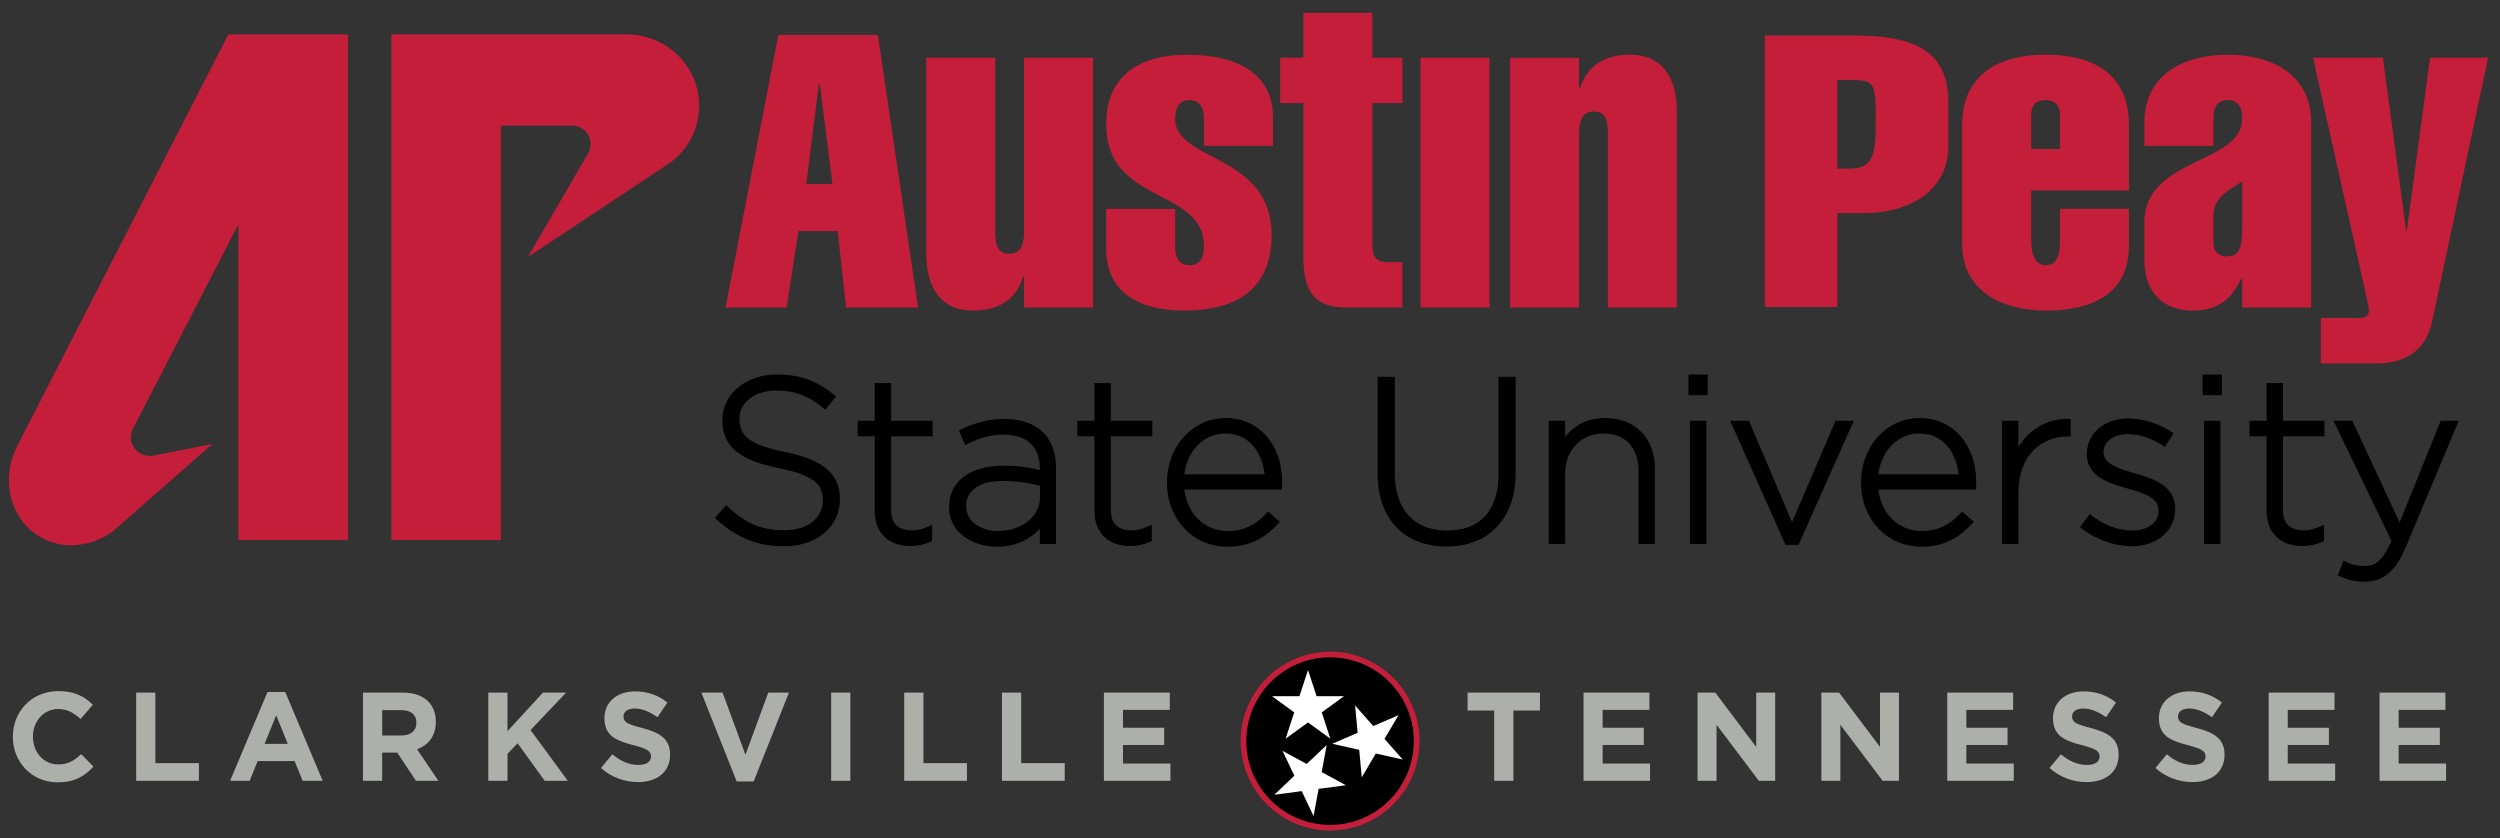 <svg xmlns="http://www.w3.org/2000/svg" width="248" height="83.142" viewBox="0 0 248 83.142">
 <rect x="0" y="0" width="248" height="83.142" fill="#333333" stroke="none"/>
 <g transform="matrix(1.333 0 0 -1.333 -71.05 587.65)">
  <g transform="translate(-.167 .167)">
   <path d="m111.29 412.81c-2.315 0-4.064-1.444-4.064-3.394 0-1.936 1.222-2.973 4.216-3.579 2.742-0.552 3.261-1.262 3.261-2.417 0-1.299-1.174-2.205-2.861-2.205-1.658 0-2.836 0.487-4.197 1.74l-0.142 0.133-0.835-0.959 0.139-0.125c1.531-1.367 3.068-1.978 4.983-1.978 2.465 0 4.185 1.431 4.185 3.514 0 1.873-1.228 2.922-4.112 3.508-2.83 0.58-3.365 1.312-3.365 2.489 0 1.208 1.161 2.084 2.757 2.084 1.353 0 2.425-0.407 3.478-1.315l0.149-0.127 0.807 1.005-0.148 0.119c-1.33 1.07-2.563 1.506-4.252 1.506zm67.834-1e-3v-1.531h1.43v1.531zm38.26 0v-1.531h1.43v1.531zm-61.392-0.171v-7.236c0-3.325 1.968-5.391 5.134-5.391 3.167 0 5.133 2.104 5.133 5.495v7.132h-1.273v-7.236c0-2.711-1.359-4.203-3.826-4.203-2.476 0-3.894 1.563-3.894 4.29v7.148zm-37.43-0.466v-2.807h-1.273v-1.153h1.273v-5.566c0-1.605 1.016-2.6 2.654-2.6 0.552 0 1.016 0.099 1.509 0.325l0.108 0.051v1.206l-0.264-0.119c-0.473-0.212-0.813-0.294-1.217-0.294-1.056 0-1.567 0.495-1.567 1.516v5.481h3.085v1.153h-3.085v2.807zm16.352 0v-2.807h-1.273v-1.153h1.273v-5.566c0-1.605 1.016-2.6 2.654-2.6 0.552 0 1.016 0.099 1.509 0.325l0.107 0.051v1.206l-0.262-0.119c-0.473-0.212-0.813-0.294-1.217-0.294-1.056 0-1.567 0.495-1.567 1.516v5.481h3.083v1.153h-3.083v2.807zm87.229 0v-2.807h-1.273v-1.151h1.273v-5.566c0-1.605 1.016-2.602 2.654-2.602 0.552 0 1.016 0.099 1.509 0.325l0.107 0.051v1.206l-0.264-0.119c-0.473-0.212-0.811-0.294-1.216-0.294-1.056 0-1.569 0.496-1.569 1.518v5.481h3.085v1.151h-3.085v2.807zm-77.474-2.602c-2.445 0-4.358-2.094-4.358-4.805 0-2.72 1.932-4.771 4.496-4.771 1.933 0 3.031 0.916 3.772 1.714l0.133 0.142-0.869 0.766-0.125-0.135c-0.84-0.9-1.755-1.32-2.878-1.32-1.718 0-3.024 1.26-3.239 3.088h7.247l0.022 0.164c0.017 0.147 0.018 0.204 0.018 0.368 0 2.821-1.734 4.789-4.219 4.789zm28.254 0c-1.242 0-2.264-0.484-2.982-1.409v1.203h-1.222v-9.163h1.222v5.269c0 1.709 1.203 2.949 2.861 2.949 1.63 0 2.603-1.049 2.603-2.81v-5.408h1.22v5.564c0 2.312-1.452 3.806-3.702 3.806zm23.395 0c-2.445 0-4.358-2.094-4.358-4.805 0-2.72 1.933-4.771 4.497-4.771 1.933 0 3.031 0.916 3.772 1.714l0.133 0.142-0.869 0.766-0.125-0.135c-0.84-0.9-1.755-1.32-2.878-1.32-1.718 0-3.025 1.26-3.24 3.088h7.248l0.022 0.164c0.017 0.147 0.018 0.204 0.018 0.368 0 2.821-1.736 4.789-4.22 4.789zm15.532-0.032c-1.788 0-3.085-1.103-3.085-2.654 0-1.684 1.636-2.153 3.079-2.572l0.075-0.019c1.2-0.337 2.19-0.692 2.19-1.611 0-0.874-0.796-1.482-1.931-1.482-1.053 0-2.077 0.373-3.04 1.115l-0.152 0.116-0.722-0.97 0.142-0.113c0.982-0.801 2.443-1.32 3.719-1.32 1.868 0 3.22 1.161 3.22 2.791 0 1.658-1.497 2.215-3.031 2.646-1.353 0.391-2.309 0.728-2.309 1.56 0 0.792 0.744 1.345 1.811 1.345 0.849 0 1.771-0.301 2.6-0.847l0.161-0.108 0.649 1.025-0.152 0.101c-0.923 0.617-2.16 0.999-3.224 0.999zm-83.656-0.035c-1.347 0-2.373-0.392-3.199-0.776l-0.164-0.076 0.457-1.094 0.182 0.089c0.917 0.47 1.766 0.688 2.672 0.688 1.746 0 2.708-0.889 2.708-2.499v-0.136c-0.705 0.173-1.538 0.324-2.726 0.324-2.485 0-4.03-1.169-4.03-3.082 0-1.936 1.803-2.946 3.583-2.946 1.588 0 2.596 0.713 3.173 1.33v-1.123h1.203v5.668c0 2.309-1.408 3.634-3.858 3.634zm79.191 0c-1.477 0.054-2.867-0.736-3.713-2.071v1.932h-1.219v-9.163h1.219v3.79c0 2.903 1.82 4.206 3.62 4.206h0.275v1.299zm-25.156-0.139 4.064-9.12 0.048-0.111h0.97l4.112 9.231h-1.361l-3.234-7.544-3.201 7.544zm44.895 0 4.312-8.928c-0.679-1.559-1.255-1.873-1.963-1.873-0.651 0-1.002 0.108-1.418 0.309l-0.182 0.088-0.432-1.099 0.164-0.073c0.645-0.283 1.154-0.396 1.816-0.396 1.404 0 2.331 0.784 3.101 2.615l3.92 9.357h-1.342l-3.056-7.569-3.52 7.569zm-47.897-1e-3v-9.163h1.223v9.163zm38.26 0v-9.163h1.222v9.163zm-72.853-0.943c1.936 0 2.784-1.591 2.946-3.034h-5.977c0.224 1.772 1.472 3.034 3.031 3.034zm51.65 0c1.936 0 2.784-1.591 2.946-3.034h-5.977c0.224 1.772 1.472 3.034 3.031 3.034zm-68.212-3.532c1.166 0 2.095-0.182 2.793-0.354v-0.851c0-1.435-1.349-2.518-3.138-2.518-1.172 0-2.36 0.628-2.36 1.862 0 1.166 1.009 1.862 2.704 1.862zm24.261-13.021c-3.503 0-6.344-2.841-6.344-6.347 0-3.503 2.841-6.347 6.344-6.347 3.506 0 6.347 2.844 6.347 6.347 0 3.506-2.841 6.347-6.347 6.347z"/>
   <path d="m57.815 389.25c-1.998 0-3.39-1.528-3.39-3.396v-0.018c0-1.885 1.421-3.375 3.334-3.375 1.254 0 1.995 0.449 2.666 1.17l-0.913 0.929c-0.509-0.47-0.964-0.769-1.708-0.769-1.112 0-1.885 0.939-1.885 2.062v0.019c0 1.123 0.79 2.043 1.885 2.043 0.651 0 1.16-0.28 1.664-0.741l0.908 1.062c-0.603 0.6-1.337 1.012-2.562 1.012zm42.91-0.021c-1.327 0-2.275-0.788-2.275-1.979v-0.016c0-1.305 0.846-1.67 2.156-2.007 1.087-0.283 1.308-0.47 1.308-0.835v-0.019c0-0.385-0.352-0.617-0.938-0.617-0.744 0-1.355 0.307-1.941 0.794l-0.844-1.021c0.778-0.702 1.772-1.05 2.757-1.05 1.401 0 2.386 0.733 2.386 2.035v0.021c0 1.143-0.742 1.621-2.061 1.966-1.123 0.291-1.403 0.434-1.403 0.864v0.019c0 0.317 0.289 0.571 0.838 0.571 0.546 0 1.115-0.243 1.689-0.647l0.741 1.09c-0.659 0.532-1.466 0.832-2.414 0.832zm107.8 0c-1.327 0-2.275-0.788-2.275-1.979v-0.016c0-1.305 0.846-1.67 2.156-2.007 1.087-0.283 1.308-0.47 1.308-0.835v-0.019c0-0.385-0.352-0.617-0.938-0.617-0.744 0-1.355 0.307-1.941 0.794l-0.844-1.021c0.778-0.702 1.772-1.05 2.757-1.05 1.401 0 2.385 0.733 2.385 2.035v0.021c0 1.143-0.741 1.621-2.06 1.966-1.123 0.291-1.403 0.434-1.403 0.864v0.019c0 0.317 0.289 0.571 0.838 0.571 0.546 0 1.115-0.243 1.689-0.647l0.741 1.09c-0.659 0.532-1.466 0.832-2.414 0.832zm7.882 0c-1.327 0-2.275-0.788-2.275-1.979v-0.016c0-1.305 0.846-1.67 2.156-2.007 1.087-0.283 1.308-0.47 1.308-0.835v-0.019c0-0.385-0.352-0.617-0.938-0.617-0.744 0-1.355 0.307-1.941 0.794l-0.844-1.021c0.778-0.702 1.772-1.05 2.757-1.05 1.401 0 2.385 0.733 2.385 2.035v0.021c0 1.143-0.741 1.621-2.06 1.966-1.123 0.291-1.403 0.434-1.403 0.864v0.019c0 0.317 0.289 0.571 0.838 0.571 0.546 0 1.115-0.243 1.689-0.647l0.741 1.09c-0.659 0.532-1.466 0.832-2.414 0.832zm-143.03-0.045-2.786-6.611h1.456l0.595 1.472h2.751l0.595-1.472h1.494l-2.785 6.611zm7.102-0.047v-6.562h1.428v2.099h1.123l1.393-2.099h1.671l-1.586 2.344c0.826 0.308 1.392 0.973 1.392 2.035v0.016c0 1.353-0.92 2.168-2.451 2.168zm25.184 0 2.628-6.611h1.263l2.627 6.611h-1.54l-1.698-4.623-1.702 4.623zm-42.062-1e-3v-6.562h4.67v1.314h-3.24v5.248zm26.205 0v-6.562h1.43v2.007l0.751 0.787 2.016-2.793h1.718l-2.769 3.778 2.646 2.785h-1.726l-2.637-2.87v2.87zm25.515 0v-6.562h1.43v6.562zm5.438 0v-6.562h4.668v1.314h-3.24v5.248zm7.274 0v-6.562h4.67v1.314h-3.24v5.248zm7.586 0v-6.562h4.95v1.285h-3.529v1.378h3.064v1.285h-3.064v1.33h3.481v1.285zm27.064 0v-1.33h1.978v-5.232h1.43v5.232h1.978v1.33zm8.629 0v-6.562h4.95v1.285h-3.529v1.378h3.064v1.285h-3.064v1.33h3.481v1.285zm8.486 0v-6.562h1.412v4.172l3.148-4.172h1.216v6.562h-1.412v-4.04l-3.044 4.04zm9.214 0v-6.562h1.412v4.172l3.147-4.172h1.216v6.562h-1.412v-4.04l-3.044 4.04zm9.368 0v-6.562h4.95v1.285h-3.529v1.378h3.064v1.285h-3.064v1.33h3.481v1.285zm23.917 0v-6.562h4.95v1.285h-3.529v1.378h3.064v1.285h-3.064v1.33h3.481v1.285zm8.254 0v-6.562h4.95v1.285h-3.529v1.378h3.064v1.285h-3.064v1.33h3.481v1.285zm-148.64-1.304h1.421c0.696 0 1.123-0.316 1.123-0.936v-0.021c0-0.552-0.4-0.927-1.096-0.927h-1.449zm-7.89-0.382 0.863-2.128h-1.726z" fill="#adafaa"/>
   <path d="m150.81 390.82-0.639-1.947h-2.043l1.655-1.206-0.64-1.956 1.667 1.208 1.658-1.208-0.636 1.956 1.658 1.206h-2.046zm3.502-2.638 0.19-2.036-1.891-0.816 2.007-0.45 0.189-2.046 1.047 1.772 2.001-0.448-1.352 1.537 1.04 1.764-1.881-0.81zm-2.115-2.949-1.488-1.406-1.797 0.977 0.88-1.849-1.491-1.418 2.038 0.27 0.883-1.855 0.374 2.024 2.032 0.268-1.8 0.977z" fill="#fff"/>
   <path d="m150.46 439.73v-3.347h-1.724v-3.379h1.724v-11.342c0-2.437 0.616-3.866 3.183-3.866h4.191v3.379h-1.008c-1.203 0-1.233 0.585-1.233 1.689v10.14h2.241v3.379h-2.241v3.347zm-79.998-1.607-15.702-30.611c-1.344-2.629-0.468-5.736 1.969-6.939 1.675-0.826 3.66-0.526 5.165 0.589l7.377 6.478-4.285-0.845c-0.113-0.028-0.234-0.045-0.359-0.045-0.787 0-1.427 0.625-1.427 1.4 0 0.255 0.072 0.486 0.193 0.693l7.815 15.146v-23.499h8.159v37.633zm12.126 0v-37.635h8.156v30.842h5.284c0.773 0 1.395-0.611 1.395-1.37 0-0.258-0.073-0.503-0.201-0.712l-4.469-7.695 10.604 7.027c1.299 0.971 2.14 2.502 2.14 4.233 0 2.932-2.423 5.309-5.405 5.309zm28.802-0.041-3.93-20.288h4.547l0.877 5.688h2.925l0.618-5.688h5.361l-2.991 20.288zm73.419-0.043v-20.202h5.394v6.981h1.985c3.184 0 6.271 1.525 6.271 5.002v3.246c0 3.996-2.763 4.972-7.053 4.972zm-10.031-1.428c-2.012 0-3.249-0.911-3.735-2.536h-0.066v2.306h-5.133v-18.586h5.133v12.901c0 0.812 0.131 1.69 1.105 1.69 0.976 0 1.042-0.878 1.042-1.69v-12.901h5.133v14.558c0 2.666-1.168 4.258-3.478 4.258zm30.917 0c-3.999 0-6.207-1.888-6.207-5.232v-8.871c0-3.444 2.924-4.941 6.207-4.941 3.608 0 6.207 1.332 6.207 4.841v2.732h-5.134v-2.405c0-1.107-0.26-1.789-1.072-1.789-0.682 0-1.072 0.682-1.072 1.789v3.769h7.279v4.875c0 3.996-2.924 5.232-6.207 5.232zm-63.898-1e-3c-3.379 0-6.01-1.462-6.01-5.167 0-6.045 7.279-4.678 7.279-9.098 0-0.781-0.262-1.399-1.074-1.399-0.812 0-1.072 0.618-1.072 1.399v2.792h-5.133v-2.956c0-3.345 2.536-4.613 5.815-4.613 4.29 0 6.5 1.949 6.5 5.619 0 6.045-7.182 5.462-7.182 8.646 0 0.781 0.26 1.399 1.072 1.399 0.812 0 1.074-0.618 1.074-1.399v-2.014h5.133v2.144c0 3.119-2.502 4.646-6.401 4.646zm77.462 0c-3.087 0-6.207-1.333-6.207-5.068v-1.723h5.134v2.046c0 0.75 0.226 1.367 1.072 1.367 0.846 0 1.072-0.617 1.072-1.367 0-3.444-7.279-2.858-7.279-7.734v-2.763c0-2.437 1.365-3.8 3.606-3.8 2.049 0 2.991 1.072 3.608 2.405h0.064v-2.178h5.133v13.746c0 3.735-3.118 5.068-6.205 5.068zm-96.861-0.227v-14.559c0-2.663 1.17-4.257 3.479-4.257 2.012 0 3.249 0.911 3.735 2.536h0.065v-2.306h5.134v18.586h-5.134v-12.901c0-0.812-0.13-1.69-1.103-1.69-0.976 0-1.042 0.878-1.042 1.69v12.901zm36.785 0v-18.586h5.133v18.586zm66.417 0 4.03-18.034c0.065-0.325 0.13-0.553 0.13-0.813 0-0.359-0.229-0.52-0.911-0.52h-2.666v-3.379h4.129c2.241 0 3.736 1.038 4.157 3.152l4.16 19.594h-4.321l-1.721-12.836h-0.064l-1.724 12.836zm-35.398-1.66h0.847c1.885 0 2.014-0.093 2.014-2.821 0-2.731-0.129-3.769-2.014-3.769h-0.847zm-75.791-0.281h0.065l0.943-7.45h-1.95zm91.283-1.211c0.716 0 1.072-0.391 1.072-1.105v-2.536h-2.144v2.536c0 0.713 0.356 1.105 1.072 1.105zm14.637-6.044v-3.217c0-1.658-0.13-2.374-1.203-2.374-0.487 0-0.942 0.326-0.942 0.977v2.014c0 1.463 1.137 1.884 2.144 2.6zm-67.878-35.004c-3.67 0-6.656-2.986-6.656-6.656 0-3.67 2.986-6.653 6.656-6.653 3.67 0 6.656 2.983 6.656 6.653 0 3.67-2.986 6.656-6.656 6.656zm0-0.419c3.438 0 6.237-2.799 6.237-6.237s-2.799-6.234-6.237-6.234c-3.438 0-6.237 2.796-6.237 6.234s2.799 6.237 6.237 6.237z" fill="#c41e3a"/>
  </g>
 </g>
</svg>